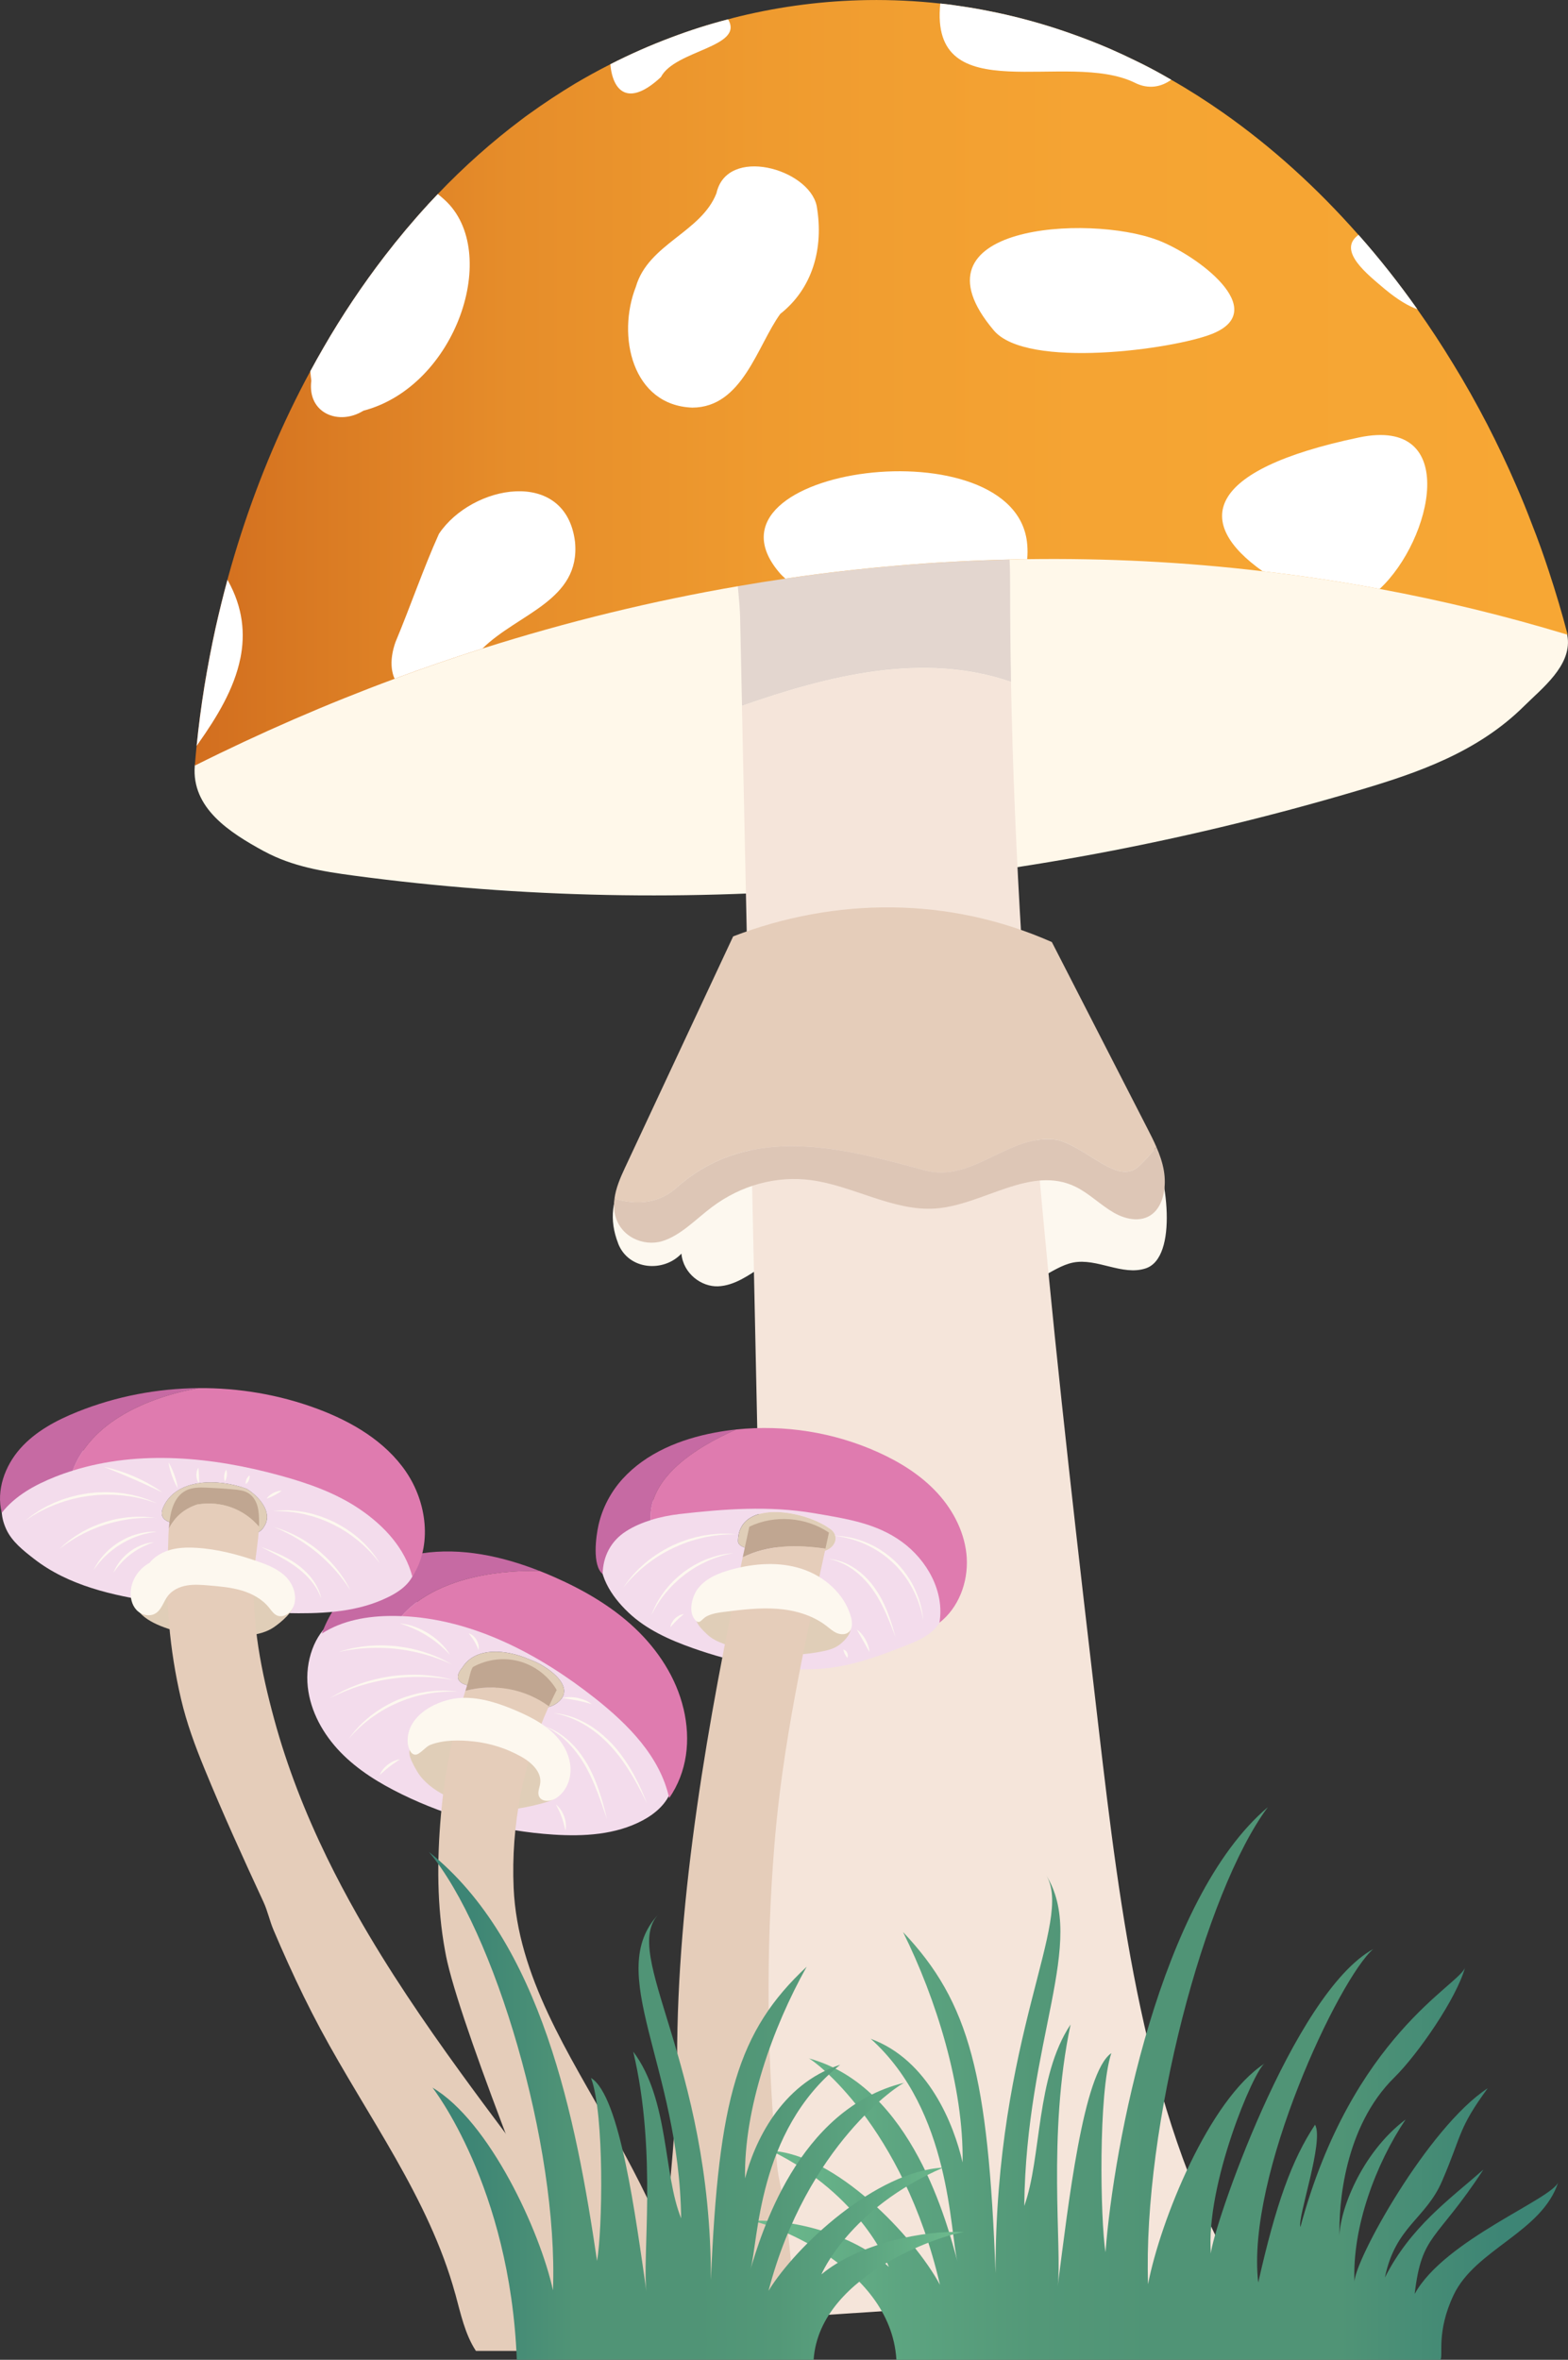 <?xml version="1.0" encoding="UTF-8"?><svg id="Calque_1" xmlns="http://www.w3.org/2000/svg" xmlns:xlink="http://www.w3.org/1999/xlink" viewBox="0 0 405.71 610.3"><rect x="0" y="0" width="405.71" height="610.3" fill="#333333" stroke="none"/><defs><style>.cls-1{fill:#f5e5da;}.cls-1,.cls-2,.cls-3,.cls-4,.cls-5,.cls-6,.cls-7,.cls-8,.cls-9,.cls-10,.cls-11,.cls-12,.cls-13,.cls-14,.cls-15,.cls-16,.cls-17,.cls-18,.cls-19{stroke-width:0px;}.cls-2{fill:#f3dcec;}.cls-3{fill:#e3d6cf;}.cls-4{fill:#ddc6b6;}.cls-5{fill:url(#Dégradé_sans_nom_36);}.cls-6{fill:url(#Dégradé_sans_nom_50);}.cls-7{fill:url(#Dégradé_sans_nom_27-2);}.cls-8{fill:#c0a691;}.cls-9{fill:#fff;}.cls-10{fill:#e0ceb8;}.cls-11{fill:#fff8ea;}.cls-12{fill:url(#Dégradé_sans_nom_27);}.cls-13{fill:#df7baf;}.cls-14{fill:url(#Dégradé_sans_nom_32-2);}.cls-15{fill:#fdf8ef;}.cls-16{fill:url(#Dégradé_sans_nom_32);}.cls-17{fill:#c66aa3;}.cls-18{fill:#e5cdba;}.cls-19{fill:url(#Dégradé_sans_nom_50-2);}</style><linearGradient id="Dégradé_sans_nom_32" x1="82.76" y1="266.6" x2="84.4" y2="266.6" gradientTransform="translate(-36.63 -89.02) rotate(-1.44)" gradientUnits="userSpaceOnUse"><stop offset="0" stop-color="#f7a734"/><stop offset="1" stop-color="#cf7d2b"/></linearGradient><linearGradient id="Dégradé_sans_nom_27" x1="82.76" y1="266.6" x2="84.4" y2="266.6" gradientTransform="translate(-36.63 -89.02) rotate(-1.44)" gradientUnits="userSpaceOnUse"><stop offset=".52" stop-color="#cf7d2b"/><stop offset=".71" stop-color="#d17f2b"/><stop offset=".84" stop-color="#da882d"/><stop offset=".95" stop-color="#e89831"/><stop offset="1" stop-color="#f1a133"/></linearGradient><linearGradient id="Dégradé_sans_nom_36" x1="50.4" y1="99" x2="405.64" y2="99" gradientUnits="userSpaceOnUse"><stop offset="0" stop-color="#d26e1f"/><stop offset=".07" stop-color="#d87822"/><stop offset=".23" stop-color="#e68d2a"/><stop offset=".42" stop-color="#ef9b2f"/><stop offset=".65" stop-color="#f5a433"/><stop offset="1" stop-color="#f7a734"/></linearGradient><linearGradient id="Dégradé_sans_nom_32-2" x1="52.85" y1="177.42" x2="54.49" y2="177.42" gradientTransform="matrix(1,0,0,1,0,0)" xlink:href="#Dégradé_sans_nom_32"/><linearGradient id="Dégradé_sans_nom_27-2" x1="52.85" y1="177.42" x2="54.49" y2="177.42" gradientTransform="matrix(1,0,0,1,0,0)" xlink:href="#Dégradé_sans_nom_27"/><linearGradient id="Dégradé_sans_nom_50" x1="-6651.12" y1="538.84" x2="-6442.27" y2="538.84" gradientTransform="translate(-6247.93) rotate(-180) scale(1 -1)" gradientUnits="userSpaceOnUse"><stop offset=".07" stop-color="#3d8575"/><stop offset=".27" stop-color="#509476"/><stop offset=".5" stop-color="#509476"/><stop offset=".65" stop-color="#539878"/><stop offset=".81" stop-color="#5ca480"/><stop offset=".97" stop-color="#6bb88c"/><stop offset="1" stop-color="#70be90"/></linearGradient><linearGradient id="Dégradé_sans_nom_50-2" x1="110.99" y1="544.63" x2="249.44" y2="544.63" gradientTransform="matrix(1,0,0,1,0,0)" xlink:href="#Dégradé_sans_nom_50"/></defs><path class="cls-15" d="m159.93,321.58c2.72,6.95,11.78,7.54,16.38,2.64.49,5.22,5.25,8.62,9.48,8.45,4.23-.17,8.01-2.87,11.68-5.34,3.67-2.47,7.69-4.84,11.91-4.25,7.46,1.04,13.33,10.95,20.77,10.22,7.23-.71,12.53-11.47,19.68-9.45,4.25,1.2,7.12,6.67,11.34,8.06,5.67,1.86,10.76-4.24,16.48-5.38,6.2-1.23,12.74,3.5,18.79,1.5,8.4-2.77,5.76-24.27,1.02-33.58-4.74-9.31-8.87-7.31-17.35-10.41-24.48-8.95-50.46-9.38-74.98-3.02-10.4,2.7-54.95,15.6-45.19,40.54Z"/><path class="cls-11" d="m68.32,220.15c7.29,3.97,15.28,5.24,23.13,6.29,87.28,11.71,175.54,3,260.02-22.02,15.23-4.51,30.82-9.83,42.93-21.86,4.57-4.53,12.11-10.31,11.23-17.62-.78-6.5-8.61-12.03-13.04-15.77-19.85-16.73-43.48-25.19-67.05-28.86-23.57-3.67-47.3-2.8-70.95-2.42-35.61.59-71.46.1-106.42,7.32-22.5,4.65-44.67,12.64-64.8,25.62-12.01,7.75-26.36,21.8-28.88,40.92-.27,2.03-3.94,4.4-4.09,6.26-.89,10.98,9,17.29,17.91,22.15Z"/><path class="cls-3" d="m261.6,176.36c-.15-8.03-.24-16.05-.24-24.08,0-8.95-.18-18.82-5-25.69-5.05-7.2-13.53-8.63-21.11-8.51-10.42.17-39.21,1.9-43.96,15.77-2.25,6.57.06,18.82.21,25.77.16,7.64.32,15.28.49,22.92,22.46-7.87,46.93-14.01,69.62-6.19Z"/><path class="cls-1" d="m318.63,586.09c-22.5-40.6-28.73-90.8-34.35-139.01-10.49-89.96-20.99-180.26-22.69-270.72-22.69-7.82-47.16-1.69-69.62,6.19.1,4.51.19,9.01.29,13.52,1.03,48.58,2.06,97.17,3.09,145.75.58,27.18,1.15,54.37,1.73,81.55,1.17,54.96,2.14,111.44-13.06,162.45-1.44,4.82-2.99,9.94-4.14,15.11l141.79-9.37c-1.02-1.86-2.05-3.68-3.04-5.47Z"/><path class="cls-16" d="m54.43,175.11c-.55.19-1.08.39-1.63.58v-.02c.55-.19,1.08-.39,1.63-.57Z"/><path class="cls-12" d="m54.43,175.11c-.55.19-1.08.39-1.63.58v-.02c.55-.19,1.08-.39,1.63-.57Z"/><path class="cls-18" d="m175.35,306.9c19.14-16.64,43.26-9.85,63.93-4.22,12.62,3.36,21.86-9.83,34.39-7.86,8.04,2.26,15.44,11.56,20.76,7.01,1.73-1.54,3.3-3.31,4.77-5.22-.68-1.56-1.45-3.09-2.22-4.58-8.27-16.13-16.54-32.26-24.82-48.39-26.65-11.79-55.94-11.64-82.46-1.47-9.35,19.98-18.7,39.96-28.04,59.94-1.15,2.46-2.31,5.14-2.67,7.91,5.94,1.76,11.8,1.21,16.36-3.11Z"/><path class="cls-4" d="m299.2,296.61c-1.47,1.91-3.04,3.68-4.77,5.22-5.32,4.54-12.72-4.75-20.76-7.01-12.53-1.97-21.76,11.22-34.39,7.86-20.67-5.62-44.79-12.42-63.93,4.22-4.56,4.32-10.43,4.87-16.36,3.11-.17,1.28-.18,2.58.09,3.88,1.24,6.03,7.5,8.57,12.3,7.09,4.8-1.49,8.64-5.66,12.84-8.81,7.56-5.67,16.7-8.15,25.65-6.96,10.85,1.45,21.32,8.11,32.17,7.34,12.4-.88,24.62-11.35,36.31-5.6,3.47,1.71,6.46,4.73,9.85,6.68,3.39,1.95,7.68,2.66,10.52-.16,2.44-2.43,3.09-6.86,2.42-10.73-.37-2.15-1.09-4.18-1.94-6.13Z"/><path class="cls-5" d="m405.64,164.17s-.08-.02-.13-.04c-16.03-4.86-32.23-8.8-48.54-11.82-10.05-1.88-20.12-3.41-30.25-4.57h-.02c-20.25-2.41-40.58-3.41-60.91-3.13-1.26.02-2.49.04-3.75.09-19.67.42-39.32,2.08-58.83,4.95-3.96.57-7.9,1.2-11.82,1.88-22.44,3.83-44.69,9.26-66.53,16.19-7.64,2.43-15.22,5.03-22.76,7.83-17.56,6.5-34.83,14.01-51.69,22.45.02-.22.04-.46.06-.68.11-1.47.26-2.93.4-4.4v-.02c.51-5.1,1.17-10.15,1.98-15.19.55-.2,1.09-.39,1.64-.59-.55.18-1.09.37-1.64.57.85-5.16,1.81-10.24,2.92-15.3.94-4.18,1.96-8.34,3.07-12.43.06-.24.13-.46.19-.7,4.15-15.1,9.58-29.59,16.12-43.2,1.64-3.41,3.36-6.78,5.15-10.07,1.11-2.06,2.24-4.07,3.39-6.06,4.83-8.38,10.16-16.3,15.86-23.72,3.56-4.62,7.28-9.06,11.14-13.26v-.02c.85-.92,1.72-1.84,2.6-2.76,6.77-7.09,13.99-13.5,21.59-19.21.62-.48,1.24-.94,1.87-1.38,3.94-2.85,7.96-5.49,12.07-7.97,3-1.77,6.03-3.44,9.11-4.99,5.15-2.63,10.43-4.95,15.8-6.96,4.81-1.82,9.73-3.39,14.67-4.66,1-.28,2-.55,3-.79h.02C202.27,1.59,213.32.19,224.45.02c6.28-.09,12.56.2,18.84.9h.02c1.17.11,2.3.26,3.45.42,10.13,1.38,20.25,3.79,30.11,7.27,3.49,1.23,6.96,2.56,10.39,4.05,2.3,1.01,4.56,2.06,6.81,3.17,2.21,1.07,4.41,2.21,6.6,3.44.79.44,1.6.9,2.38,1.36,4.58,2.6,9.07,5.47,13.48,8.56,12.54,8.8,24.31,19.46,34.98,31.58,5.37,6.06,10.43,12.47,15.22,19.24,3.24,4.55,6.32,9.26,9.26,14.09,3.13,5.08,6.07,10.33,8.86,15.71,2.64,5.14,5.13,10.37,7.47,15.78,1.43,3.28,2.79,6.61,4.07,10,1.58,3.98,3.02,8.03,4.36,12.12,1.79,5.43,3.43,10.92,4.88,16.48Z"/><path class="cls-14" d="m54.49,177.12c-.55.2-1.09.39-1.64.59v-.02c.55-.2,1.09-.39,1.64-.57Z"/><path class="cls-7" d="m54.49,177.12c-.55.2-1.09.39-1.64.59v-.02c.55-.2,1.09-.39,1.64-.57Z"/><path class="cls-9" d="m185.38,49.97c-3.95,10.15-17.64,13.09-20.85,24.18-4.99,12.68-.96,30.72,14.62,31.27,12.96-.05,16.79-16.03,22.74-24.24,8.2-6.46,11.37-16.76,9.41-27.99-2.13-9.61-23.18-15.49-25.92-3.23Z"/><path class="cls-9" d="m299.47,62.08c-17.79-6.75-65.42-3.93-42.32,23.38,8.54,10.1,46.48,4.88,56.47.89,15.38-6.13-3.89-20.39-14.14-24.28Z"/><path class="cls-9" d="m265.78,144.6c-1.26.02-2.49.04-3.75.09-19.67.42-39.32,2.08-58.83,4.95-.62-.55-1.17-1.09-1.64-1.66-22.97-27.29,61.66-38.52,64.23-7.16.11,1.34.11,2.6-.02,3.79Z"/><path class="cls-9" d="m356.97,152.31c-10.05-1.88-20.12-3.41-30.25-4.57-.02.02-.02,0-.02,0-17.63-12.45-15.39-26.15,24.91-34.6,26.4-5.54,18.93,26.57,5.37,39.17Z"/><path class="cls-9" d="m303.06,20.61c-2.58,1.9-5.9,2.54-9.35.83-17.52-8.69-53.27,7.59-50.42-20.53h.02c1.17.11,2.3.26,3.45.42,10.13,1.38,20.25,3.79,30.11,7.27,3.49,1.23,6.96,2.56,10.39,4.05,2.3,1.01,4.56,2.06,6.81,3.17,2.21,1.07,4.41,2.21,6.6,3.44.79.44,1.6.9,2.38,1.36Z"/><path class="cls-9" d="m94.03,106.22c-6.32,3.94-14.56.7-13.48-7.75-.11-.83-.19-1.64-.26-2.47,1.11-2.06,2.24-4.07,3.39-6.06,4.83-8.38,10.16-16.3,15.86-23.72,3.56-4.62,7.28-9.06,11.14-13.26v-.02c.85-.92,1.72-1.84,2.6-2.76.55.44,1.15.94,1.79,1.53,14.63,13.35,3.07,48.17-21.04,54.51Z"/><path class="cls-9" d="m124.86,167.71c-7.64,2.43-15.22,5.03-22.76,7.83-1.04-2.34-1.15-5.54.23-9.48,3.92-9.37,7.17-18.95,11.24-27.99,8.47-12.71,32.81-17.31,35.21,2.04,1.49,15.19-14.75,18.54-23.93,27.6Z"/><path class="cls-9" d="m62.18,170.3c-1.6,7.9-6.11,15.23-10.77,21.84-.17.26-.34.5-.53.77.51-5.1,1.17-10.15,1.98-15.19v-.02c.85-5.16,1.81-10.24,2.92-15.3.94-4.18,1.96-8.34,3.07-12.43.06.07.11.15.15.24,3.9,7,4.47,13.74,3.19,20.09Z"/><path class="cls-9" d="m170.99,19.95c-8.35,7.75-12.43,3.76-13.07-3.33,5.15-2.63,10.43-4.95,15.8-6.96,4.81-1.82,9.73-3.39,14.67-4.66,4.28,7.24-13.8,7.94-17.39,14.95Z"/><path class="cls-9" d="m366.74,79.98c-2.28-.79-5.07-2.43-8.45-5.23-4.24-3.63-12.5-9.91-6.77-14.01,5.37,6.06,10.43,12.47,15.22,19.24Z"/><path class="cls-10" d="m137.13,429.23c-6.06-2.72-14.13-3.4-17.5,2.04-4.04,4.76,3.36,5.44,8.08,4.76,5.38,3.4,12.11,8.16,16.82,4.08,4.71-4.08-3.36-9.52-7.4-10.88Z"/><path class="cls-2" d="m172.26,451.61c-5.05-11.85-14.79-21.3-26.07-27.35-11.28-6.05-24.03-8.88-36.76-9.83-10.83-.81-24.23.22-28.61,12.08-1.14,3.09-1.54,6.45-1.19,9.73.69,6.42,4.03,12.35,8.51,16.96,4.48,4.61,10.04,8,15.79,10.82,12.25,6,25.66,9.57,39.25,10.45,7.88.51,16.12.05,23.1-3.67,3.26-1.74,6.3-4.36,7.43-7.91,1.17-3.69.08-7.72-1.44-11.28Zm-27.73-11.5c-4.71,4.08-11.44-.68-16.82-4.08-4.71.68-12.11,0-8.08-4.76,3.36-5.44,11.44-4.76,17.5-2.04,4.04,1.36,12.11,6.8,7.4,10.88Z"/><path class="cls-17" d="m139.63,406.29c-9.76-3.84-20.27-6.11-30.58-4.55-11.65,1.75-21.72,9.56-25.78,20.74,5.35-3.45,11.88-4.56,18.23-4.56.8,0,1.6.02,2.4.05,8.1-9.18,23.13-11.98,35.73-11.67Z"/><path class="cls-13" d="m176.86,441.94c-1.9-8.08-6.65-15.29-12.66-20.94-6.02-5.65-13.26-9.82-20.79-13.14-1.24-.55-2.5-1.07-3.77-1.57-12.6-.31-27.63,2.49-35.73,11.67,18.34.73,35.61,9.83,50.12,21.3,8.54,6.76,16.78,15.07,19.12,25.77,4.69-6.81,5.61-15.02,3.72-23.09Z"/><path class="cls-10" d="m214.52,395.22c-6.73-4.76-23.55-7.48-23.55,3.4,0,2.04,5.38,2.72,8.75,1.36,4.04.68,8.07.68,12.11,1.36,4.04,0,6.06-4.08,2.69-6.12Z"/><path class="cls-2" d="m242.66,402.51c-3.67-6.83-10.25-11.73-17.41-14.55-7.16-2.83-14.92-3.76-22.6-4.17-14.86-.79-30.65.59-42.85,9.19-2.27,1.6-4.59,3.9-4.37,6.69.31-.27.62-.54.93-.82l-.95,1.86c-.88,6.39,2.54,11.91,7.2,16.33,4.66,4.42,10.66,7.09,16.69,9.22,10.39,3.67,21.38,6,32.37,5.38,7.05-.4,13.84-2.61,20.44-5.19,5.45-2.13,10.9-3.73,12.55-10.45,1.07-4.38.13-9.53-2-13.5Zm-30.84-1.18c-4.04-.68-8.08-.68-12.11-1.36-3.36,1.36-8.75.68-8.75-1.36,0-10.88,16.82-8.16,23.55-3.4,3.36,2.04,1.35,6.12-2.69,6.12Z"/><path class="cls-10" d="m183.1,422.81c1.5,1.4,3.49,2.11,5.43,2.76,7.69,2.55,16.02,3.1,23.97,1.57,1.53-.3,3.09-.68,4.39-1.55,1.3-.87,3.22-2.81,3.21-4.38-.01-1.43-1.76-2.27-2.88-3.16-1.11-.89-2.46-1.41-3.81-1.88-5.38-1.87-10.97-3.12-16.62-3.69-2.96-.3-5.98-.42-8.89.21-2.24.48-5.73,1.68-7.03,3.79-1.3,2.12-1.12,3.21,2.23,6.34Z"/><path class="cls-10" d="m108.03,458.28c1.45,2.46,4.38,4.71,7.13,6.06,5.05,2.48,10.67,3.75,16.28,3.68,2.4-.03,9.28-1.51,11.47-2.51,2.19-1-.31-1.6.43-3.91,1.09-3.39-.61-7.21-3.31-9.52-2.69-2.3-6.2-3.38-9.64-4.18-3.98-.92-8.06-1.56-12.13-1.25-3.41.26-7.85,1.19-10.47,3.59-2.3,2.1-2.78,2.92.23,8.04Z"/><path class="cls-17" d="m190.48,369.7c-1.84.19-3.67.46-5.49.8-8.9,1.66-17.79,5.25-23.91,11.99-3,3.31-5.18,7.42-6.19,11.79-.7,3.02-1.71,10.52,1.04,12.81.08-4.6,2.14-8.57,6.07-11.08,1.93-1.24,4.11-2.17,6.37-2.88-.66-10.74,11.2-18.62,22.12-23.42Z"/><path class="cls-13" d="m250.15,403c-.36-6.29-3.35-12.24-7.59-16.85-4.23-4.62-9.65-7.99-15.34-10.56-11.45-5.17-24.27-7.2-36.74-5.89-10.92,4.8-22.77,12.68-22.12,23.42,2.47-.77,5.04-1.27,7.53-1.56,11.58-1.33,23.21-2.17,34.69-.22,8.89,1.51,16.19,2.65,22.74,7.38,6.55,4.74,11.14,12.93,9.75,20.95,4.94-3.84,7.43-10.4,7.07-16.69Z"/><path class="cls-8" d="m213.58,400.52c.3-1.38.6-2.77.9-4.15-5.98-4.06-14.09-4.66-20.6-1.53-.57,2.63-1.15,5.27-1.71,7.93,6.52-3.29,14.16-3.29,21.41-2.25Z"/><path class="cls-18" d="m205.49,608c.09-7.96-.21-15.93-.91-23.86-.38-4.27-.87-8.54-1.48-12.79-.54-3.77-1.66-7.58-2.03-11.31-2.69-27.53-2.93-55.31-.7-82.89,2.08-25.83,7.69-51.3,13.21-76.63-7.25-1.04-14.88-1.05-21.41,2.25-8.92,41.73-16.97,87.42-16.97,129.61,0,34.24-8.02,59.77,1.03,75.62h29.26Z"/><path class="cls-18" d="m115.73,507.36c4.8,20.6,27.94,76.87,36.86,100.49.02.05.04.1.06.15h26.73c-1.5-20.12-11.15-39.12-21.06-56.9-11.12-19.96-24.41-39.96-25.42-62.85-.71-16.09,2.46-32.32,9.11-46.96-6.16-4.51-14.02-5.99-21.61-4-.29.95-.58,1.9-.85,2.86-.91,3.18-1.73,6.39-2.44,9.63-1.42,6.46-2.44,13.02-3.02,19.61-1.04,11.71-1.06,23.68,1.08,35.21.17.92.34,1.84.56,2.76Z"/><path class="cls-8" d="m142.02,441.3c.65-1.42,1.31-2.84,2.02-4.23-2.11-3.58-5.62-6.28-9.59-7.39-3.97-1.1-8.36-.59-11.98,1.39-.61.33-1.17,3.43-1.4,4.14-.22.69-.44,1.39-.65,2.08,7.59-1.99,15.45-.51,21.61,4Z"/><path class="cls-15" d="m118.74,437.55s-.5-.01-1.39-.04c-.44-.03-.98-.02-1.59,0-.3,0-.63.02-.97.03-.34.03-.7.06-1.07.09-.37.04-.76.05-1.17.11-.4.06-.81.12-1.24.18-.43.05-.86.14-1.3.24-.44.1-.89.17-1.35.28-.9.24-1.85.46-2.77.79-.94.28-1.86.68-2.79,1.05-.91.42-1.83.8-2.69,1.28-.88.44-1.7.97-2.5,1.45-.39.25-.76.53-1.14.78-.38.25-.74.5-1.08.77-.34.26-.67.52-1,.77-.32.25-.6.52-.89.77-.28.25-.55.49-.81.72-.25.24-.48.47-.7.68-.45.42-.83.8-1.11,1.14-.6.65-.94,1.03-.94,1.03,0,0,.31-.4.84-1.11.26-.36.61-.77,1.03-1.23.21-.23.42-.48.66-.74.24-.25.51-.5.78-.77.28-.26.55-.55.87-.82.31-.27.64-.54.97-.82.66-.58,1.42-1.1,2.2-1.66.81-.51,1.63-1.06,2.52-1.52.87-.51,1.8-.91,2.72-1.35.95-.36,1.89-.75,2.86-1.02.95-.32,1.91-.53,2.84-.76.47-.1.93-.18,1.38-.25.45-.08.89-.15,1.33-.18.43-.04.86-.09,1.26-.13.41-.04.81-.03,1.18-.05.38,0,.74-.03,1.09-.03.35.02.68.03.98.05.62.02,1.15.05,1.59.12.88.11,1.38.17,1.38.17Z"/><path class="cls-15" d="m117.59,434.54s-.51-.08-1.41-.23c-.45-.09-1-.16-1.62-.23-.63-.08-1.33-.16-2.11-.22-.77-.08-1.61-.12-2.5-.15-.89-.05-1.83,0-2.79-.02-.97.04-1.97.05-2.98.15-1.01.06-2.04.22-3.06.34-1.02.17-2.04.3-3.03.53-1,.19-1.97.45-2.91.69-.92.29-1.84.51-2.68.81-.84.28-1.64.55-2.36.85-.73.28-1.39.55-1.96.81-.58.25-1.09.47-1.49.68-.82.39-1.29.62-1.29.62,0,0,.45-.27,1.23-.73.39-.24.88-.5,1.45-.79.28-.15.58-.3.9-.47.32-.16.67-.3,1.03-.46.71-.33,1.5-.64,2.34-.96.83-.34,1.74-.61,2.68-.91.95-.25,1.92-.54,2.93-.74,1-.24,2.04-.4,3.07-.58,1.04-.11,2.08-.26,3.11-.3,1.03-.09,2.04-.09,3.02-.11.98.02,1.93.03,2.82.12.9.07,1.74.15,2.52.27.39.05.76.1,1.11.16.35.07.68.13,1,.2.63.12,1.17.23,1.61.35.88.23,1.39.36,1.39.36Z"/><path class="cls-15" d="m116.99,430.48s-.43-.19-1.2-.52c-.38-.18-.84-.37-1.38-.57-.53-.22-1.14-.44-1.81-.67-.66-.25-1.39-.47-2.17-.7-.77-.24-1.61-.42-2.46-.65-.86-.18-1.75-.39-2.66-.54-.91-.18-1.84-.28-2.77-.4-.93-.08-1.87-.19-2.79-.21-.92-.06-1.83-.05-2.71-.06-.88.04-1.73.03-2.54.1-.81.05-1.57.11-2.27.21-.7.08-1.34.17-1.91.26-.57.08-1.07.16-1.47.26-.81.16-1.28.25-1.28.25,0,0,.45-.14,1.25-.38.4-.12.89-.25,1.45-.38.28-.07.58-.14.9-.21.32-.07.66-.12,1.01-.18.7-.13,1.47-.23,2.28-.33.81-.11,1.67-.15,2.56-.2.89-.01,1.82-.06,2.75,0,.94.02,1.89.12,2.84.19.94.14,1.89.24,2.81.43.93.15,1.82.4,2.69.6.86.25,1.69.48,2.46.76.77.27,1.5.53,2.16.82.33.14.65.26.94.4.29.14.57.28.83.41.52.25.97.47,1.33.68.72.41,1.14.64,1.14.64Z"/><path class="cls-15" d="m103.5,419.86s.24.02.67.08c.21.03.47.07.76.13.3.05.63.12.98.22.36.09.74.21,1.14.35.4.13.82.3,1.25.48.42.19.86.38,1.29.62.44.22.86.48,1.29.73.41.28.83.54,1.22.84.4.28.76.6,1.12.9.35.31.68.61.98.92.3.3.58.6.81.88.25.28.46.55.63.79.18.24.34.45.46.63.24.36.37.57.37.57,0,0-.18-.17-.47-.48-.29-.31-.73-.74-1.27-1.23-.26-.25-.56-.51-.88-.78-.31-.28-.66-.54-1.01-.83-.72-.55-1.5-1.11-2.32-1.62-.82-.51-1.66-.97-2.47-1.38-.41-.19-.8-.39-1.18-.55-.38-.16-.74-.32-1.08-.45-.68-.27-1.24-.47-1.66-.6-.41-.13-.64-.21-.64-.21Z"/><path class="cls-15" d="m121.3,422.44s.33.07.75.35c.22.13.44.32.66.55.22.23.42.5.6.79.16.3.31.6.4.91.09.3.15.6.16.85.04.51-.05.84-.05.84,0,0-.14-.31-.32-.75-.19-.43-.45-.98-.76-1.5-.31-.52-.66-1.02-.95-1.39-.15-.19-.27-.35-.36-.46-.09-.11-.14-.18-.14-.18Z"/><path class="cls-15" d="m145.43,439.16s.48-.15,1.24-.21c.38-.04.82-.04,1.29-.02.47.02.97.09,1.47.18.49.11.98.24,1.42.4.44.16.85.34,1.18.52.67.35,1.06.68,1.06.68,0,0-.49-.12-1.2-.32-.71-.19-1.65-.43-2.6-.62-.95-.19-1.9-.34-2.63-.44-.73-.1-1.23-.18-1.23-.18Z"/><path class="cls-15" d="m143.27,443.05s.14.01.39.04c.25.03.63.05,1.1.14.48.07,1.05.2,1.7.35.32.09.67.19,1.03.29.36.11.73.25,1.12.39,1.54.6,3.29,1.45,5,2.64,1.71,1.18,3.39,2.64,4.92,4.27.73.81,1.45,1.68,2.1,2.55.65.88,1.27,1.76,1.83,2.63,1.12,1.75,2.01,3.48,2.75,4.96.73,1.49,1.25,2.77,1.62,3.66.37.89.56,1.41.56,1.41,0,0-.25-.49-.68-1.36-.42-.87-1.06-2.09-1.84-3.54-.78-1.45-1.77-3.1-2.9-4.81-.57-.85-1.18-1.72-1.84-2.57-.67-.85-1.36-1.67-2.11-2.48-1.46-1.6-3.09-3.06-4.75-4.24-.84-.58-1.65-1.13-2.47-1.58-.81-.47-1.6-.85-2.35-1.18-.75-.31-1.45-.58-2.08-.79-.63-.2-1.19-.36-1.65-.46-.46-.12-.83-.18-1.08-.24-.25-.05-.39-.08-.39-.08Z"/><path class="cls-15" d="m140.78,446.41s.11.04.32.11c.21.08.52.16.89.33.38.15.84.37,1.35.63.25.14.52.29.8.45.28.17.56.36.86.55,1.17.81,2.46,1.88,3.66,3.21,1.21,1.32,2.32,2.88,3.29,4.53.46.82.9,1.68,1.3,2.52.4.85.75,1.7,1.07,2.53.65,1.66,1.13,3.25,1.54,4.61.41,1.36.68,2.52.89,3.32.19.81.3,1.27.3,1.27,0,0-.62-1.79-1.55-4.46-.46-1.34-1.05-2.88-1.72-4.51-.69-1.63-1.47-3.31-2.42-4.95-.92-1.61-2.01-3.15-3.14-4.47-.58-.65-1.14-1.28-1.73-1.83-.57-.56-1.16-1.04-1.71-1.47-.56-.42-1.09-.78-1.56-1.09-.49-.3-.91-.55-1.28-.73-.36-.2-.66-.33-.85-.42-.2-.09-.31-.14-.31-.14Z"/><path class="cls-15" d="m143.83,466.68s.38.27.84.81c.23.26.47.6.7.98.23.38.42.81.59,1.25.15.45.28.9.36,1.34.07.44.11.85.11,1.2,0,.71-.11,1.17-.11,1.17,0,0-.11-.45-.27-1.12-.16-.66-.4-1.52-.71-2.35-.3-.84-.67-1.65-.98-2.25-.31-.62-.52-1.03-.52-1.03Z"/><path class="cls-15" d="m103.46,455.01s-.36.25-.88.59c-.52.34-1.19.81-1.83,1.31-.64.5-1.26,1.03-1.72,1.45-.46.42-.79.7-.79.7,0,0,.14-.41.5-.96.17-.28.4-.57.68-.87.27-.3.59-.59.93-.86.35-.26.71-.5,1.06-.69.36-.19.7-.34,1.01-.43.61-.21,1.04-.24,1.04-.24Z"/><path class="cls-15" d="m190.51,396.81s-.53,0-1.45.02c-.46-.01-1.02.02-1.65.07-.32.02-.65.05-1.01.07-.35.04-.73.09-1.12.13-.39.05-.79.08-1.21.16-.41.08-.84.16-1.28.24-.44.07-.89.18-1.34.3-.45.12-.93.22-1.4.35-.93.29-1.91.55-2.86.94-.97.33-1.91.79-2.87,1.2-.93.47-1.88.91-2.75,1.44-.9.49-1.73,1.07-2.55,1.61-.4.28-.78.59-1.16.86-.38.27-.75.55-1.09.85-.35.29-.68.57-1.01.84-.32.27-.61.57-.9.83-.29.27-.56.53-.82.78-.25.26-.48.51-.71.74-.45.46-.83.87-1.12,1.23-.6.7-.94,1.11-.94,1.11,0,0,.31-.43.84-1.19.26-.38.62-.82,1.03-1.32.21-.25.43-.51.66-.79.24-.27.51-.54.79-.83.28-.28.56-.59.87-.88.32-.29.65-.59.98-.89.67-.63,1.44-1.2,2.23-1.81.83-.56,1.66-1.16,2.57-1.68.89-.56,1.84-1.02,2.79-1.51.98-.41,1.94-.86,2.94-1.18.98-.38,1.97-.63,2.93-.91.48-.12.96-.22,1.43-.32.47-.1.93-.19,1.38-.24.45-.06.89-.13,1.31-.19.42-.06.84-.07,1.23-.11.4-.03.77-.07,1.13-.08.36,0,.7,0,1.03,0,.64,0,1.2,0,1.66.05.92.07,1.44.11,1.44.11Z"/><path class="cls-15" d="m189.83,401.66s-.43.09-1.17.24c-.38.06-.82.18-1.33.32-.51.13-1.08.29-1.69.51-.62.18-1.27.44-1.96.73-.35.13-.69.29-1.04.47-.35.17-.71.33-1.07.51-.71.39-1.45.77-2.16,1.24-.73.43-1.42.95-2.12,1.45-.67.54-1.36,1.06-1.98,1.64-.64.56-1.22,1.16-1.79,1.74-.28.29-.53.61-.79.89-.26.29-.52.58-.74.87-.46.58-.9,1.14-1.25,1.69-.38.53-.69,1.04-.96,1.5-.28.45-.52.85-.68,1.2-.36.68-.57,1.06-.57,1.06,0,0,.16-.41.45-1.12.14-.36.34-.78.58-1.26.12-.24.25-.5.38-.77.14-.26.32-.53.49-.82.33-.58.74-1.17,1.18-1.78.43-.63.95-1.23,1.48-1.87.57-.6,1.13-1.25,1.79-1.82.62-.61,1.33-1.14,2.01-1.7.73-.5,1.43-1.03,2.19-1.46.73-.47,1.5-.83,2.24-1.22.75-.33,1.48-.67,2.2-.9.71-.25,1.39-.48,2.03-.63.32-.08.62-.17.91-.24.3-.05.58-.1.84-.15.52-.1.98-.18,1.36-.2.76-.07,1.19-.11,1.19-.11Z"/><path class="cls-15" d="m176.95,417.44s-.25.22-.6.51c-.36.29-.8.68-1.23,1.1-.43.41-.83.85-1.13,1.2-.3.35-.53.59-.53.59,0,0,.02-.33.2-.79.08-.23.22-.48.39-.74.17-.26.38-.51.61-.74.24-.22.49-.43.76-.59.26-.16.52-.28.75-.36.46-.17.79-.17.79-.17Z"/><path class="cls-15" d="m215.86,397.18s.13,0,.38.01c.25.02.62,0,1.09.06.47.04,1.03.11,1.68.21.32.06.67.12,1.03.19.36.08.73.18,1.13.27,1.56.43,3.35,1.06,5.14,2.03.89.48,1.78,1.04,2.66,1.66.87.63,1.7,1.31,2.52,2.06.76.74,1.51,1.57,2.18,2.4.66.84,1.27,1.71,1.81,2.58,1.07,1.74,1.8,3.52,2.33,5.06.12.39.24.76.34,1.12.09.36.17.7.25,1.02.14.65.25,1.21.31,1.68.08.47.1.84.13,1.09.03.25.04.39.04.39,0,0-.03-.13-.07-.38-.05-.25-.11-.61-.22-1.07-.1-.46-.25-1.01-.42-1.64-.19-.63-.43-1.33-.7-2.08-.3-.75-.63-1.55-1.05-2.37-.4-.83-.9-1.66-1.42-2.51-.53-.84-1.14-1.68-1.8-2.49-.67-.81-1.38-1.57-2.17-2.31-.76-.72-1.58-1.41-2.41-2.03-.85-.61-1.71-1.17-2.57-1.66-.87-.47-1.72-.92-2.57-1.27-.83-.37-1.65-.65-2.41-.9-.76-.23-1.47-.43-2.1-.58-.63-.14-1.19-.25-1.65-.32-.46-.08-.83-.12-1.07-.16-.25-.03-.38-.05-.38-.05Z"/><path class="cls-15" d="m214.5,403.19s.11.01.31.03c.2.03.5.04.88.12.38.06.83.17,1.35.31.25.08.53.17.81.26.28.1.57.23.88.35,1.2.54,2.56,1.32,3.84,2.37,1.29,1.05,2.51,2.35,3.57,3.79.5.71,1,1.47,1.44,2.21.44.75.83,1.52,1.18,2.27.71,1.5,1.23,2.95,1.67,4.2.43,1.25.72,2.31.93,3.05.21.74.31,1.17.31,1.17,0,0-.16-.41-.43-1.13-.26-.72-.67-1.74-1.16-2.96-.49-1.22-1.11-2.61-1.85-4.07-.37-.73-.78-1.46-1.21-2.19-.44-.73-.91-1.44-1.43-2.15-1.01-1.39-2.18-2.66-3.4-3.72-.62-.52-1.22-1.01-1.84-1.42-.61-.42-1.22-.76-1.79-1.07-.58-.28-1.12-.53-1.61-.72-.49-.18-.93-.33-1.3-.42-.36-.11-.66-.17-.86-.21-.2-.05-.3-.07-.3-.07Z"/><path class="cls-15" d="m221.74,421.47s.36.23.8.68c.45.44.97,1.11,1.39,1.85.41.74.72,1.54.86,2.15.16.62.17,1.05.17,1.05,0,0-.23-.36-.53-.9-.3-.54-.69-1.26-1.09-1.96-.4-.71-.8-1.41-1.11-1.95-.31-.53-.5-.92-.5-.92Z"/><path class="cls-15" d="m218.21,426.62s.18.02.4.16c.22.13.45.38.59.68.14.3.19.64.16.89-.03.25-.12.42-.12.42,0,0-.13-.14-.25-.33-.13-.19-.27-.44-.39-.68-.12-.25-.22-.51-.29-.73-.07-.21-.1-.41-.1-.41Z"/><path class="cls-15" d="m187.39,416.87c4.53-.56,9.09-1.13,13.64-.8,4.55.33,9.14,1.61,12.77,4.4.88.68,1.71,1.45,2.73,1.88,1.02.43,2.3.45,3.12-.29,1.02-.93.9-2.59.52-3.93-1.69-5.96-6.88-10.49-12.72-12.39-5.84-1.9-12.22-1.44-18.14.16-3.25.88-6.58,2.21-8.67,4.87-1.5,1.91-2.65,5.91-.88,8.06,1.3,1.57,1.64-.08,3.16-.85,1.36-.69,2.95-.92,4.45-1.11Z"/><path class="cls-15" d="m134.95,454.36c2.58,1.47,5.25,3.92,4.82,6.89-.16,1.1-.73,2.22-.33,3.25.62,1.57,2.93,1.49,4.36.6,2.34-1.45,3.71-4.22,3.82-6.99.11-2.77-.94-5.51-2.58-7.73-2.76-3.75-7.03-6.04-11.28-7.88-4.51-1.95-9.31-3.55-14.21-3.4-5.95.19-14.55,4.37-14.06,11.62.07,1.02.67,3.08,1.99,3.08,1.13,0,2.6-2.03,3.79-2.5,3.41-1.37,7.69-1.31,11.28-.92,4.34.47,8.59,1.82,12.39,3.98Z"/><path class="cls-10" d="m63.78,385.01c-7.4-2.72-18.17-2.72-21.53,4.76-2.69,6.12,9.42,4.08,14.13,4.76,3.36,2.04,10.09,4.08,12.11,0,2.02-3.4-1.35-7.48-4.71-9.52Z"/><path class="cls-2" d="m105.58,395.7c-3.21-5.78-8.32-10.28-13.86-13.84-12.09-7.77-26.54-11.43-40.87-11.43-14.33,0-28.53,3.56-41.66,9.35-6.66,2.94-10.97,8.4-7.55,15.77,1.47,3.16,4.38,5.44,7.12,7.57,8.91,6.96,20.38,9.52,31.51,11.19,11.18,1.67,22.46,2.63,33.76,2.88,8.45.18,17.15-.08,24.91-3.45,3.79-1.64,7.48-3.9,8.51-7.94.82-3.25-.24-7.16-1.87-10.09Zm-37.09-1.16c-2.02,4.08-8.75,2.04-12.11,0-4.71-.68-16.82,1.36-14.13-4.76,3.36-7.48,14.13-7.48,21.53-4.76,3.36,2.04,6.73,6.12,4.71,9.52Z"/><path class="cls-10" d="m49.72,422.87c4.85,1.07,9.9.92,14.8.12,2.2-.36,4.44-.86,6.29-2.12,1.85-1.25,5.42-4.17,5.22-6.41-.29-3.3-5.82-4.59-8.91-5.7-4.48-1.62-9.23-2.45-13.99-2.44-3.49,0-7.05.48-10.17,2.06-2.55,1.29-9.4,5.76-6.77,8.72,2.91,3.28,9.36,4.85,13.52,5.77Z"/><path class="cls-17" d="m51.39,359c-10.69.09-21.37,2.12-31.31,6.11-5.51,2.21-10.92,5.08-14.87,9.55-3.95,4.47-6.24,10.78-4.75,16.58,3.47-4.42,8.61-7.24,13.81-9.3,1.5-.6,3.02-1.13,4.55-1.6,4.66-12.41,18.89-18.85,32.57-21.33Z"/><path class="cls-13" d="m105.06,380.63c-5.4-7.91-14.06-12.97-22.98-16.29-9.8-3.65-20.25-5.42-30.69-5.34-13.68,2.48-27.92,8.92-32.57,21.33,17.24-5.39,36.23-3.53,53.75,1.3,7.24,1.99,14.44,4.52,20.65,8.77,6.21,4.25,11.57,10.01,13.47,17.35,5.21-8.04,3.77-19.21-1.63-27.11Z"/><path class="cls-8" d="m51,389.1c6.27-1.06,12.13,1.18,16.02,5.74.05-1.44.02-2.87-.18-4.27-.25-1.74-1.08-3.48-2.57-4.4-1.12-.69-2.47-.85-3.77-.97-2.36-.22-4.73-.37-7.1-.46-1.77-.07-3.63-.08-5.22.71-3.39,1.69-4.23,5.93-4.5,9.98,1.49-3.07,3.92-5.19,7.32-6.33Z"/><path class="cls-18" d="m117.79,593.2c1.39,5.08,2.51,10.49,5.35,14.8h34.18c-5.76-12.88-11.51-25.76-17.27-38.63-1.44-3.22-2.89-6.44-4.32-9.66-1.28-2.9-2.77-5.1-4.69-7.66-3.99-5.33-7.97-10.67-11.88-16.06-9.53-13.14-18.69-26.58-26.72-40.72-2.77-4.89-5.41-9.86-7.87-14.91-5.58-11.47-10.28-23.41-13.63-35.74-3.34-12.29-5.87-24.93-5.18-37.71.21-3.93,1.09-8.04,1.24-12.06-3.88-4.56-9.74-6.79-16.02-5.74-3.4,1.14-5.83,3.26-7.32,6.33-.13,2.06-.12,4.08-.21,5.69-.34,6.29-.24,12.61.3,18.89.56,6.51,1.59,12.98,3.08,19.34,1.48,6.32,3.61,12.07,6.08,18.08,4.77,11.64,9.98,23.05,15.26,34.45,1.09,2.35,1.59,4.87,2.62,7.29,1.21,2.85,2.45,5.69,3.73,8.51,2.61,5.76,5.38,11.45,8.37,17.03,12.15,22.64,28.07,43.68,34.89,68.49Z"/><path class="cls-15" d="m40.41,388.73s-.53-.17-1.46-.48c-.46-.17-1.03-.33-1.69-.49-.33-.08-.68-.18-1.04-.27-.37-.08-.76-.16-1.17-.24-.41-.08-.83-.18-1.28-.24-.44-.06-.9-.12-1.38-.18-.47-.07-.96-.11-1.46-.14-.5-.03-1.01-.09-1.53-.11-1.04-.01-2.11-.06-3.2.02-1.09.02-2.19.18-3.29.29-1.09.19-2.19.32-3.25.59-1.07.21-2.09.55-3.09.83-.49.16-.97.35-1.44.51-.47.16-.94.33-1.37.52-.44.19-.87.37-1.28.54-.41.18-.79.39-1.17.57-.37.19-.73.37-1.07.54-.33.19-.64.37-.94.54-.59.33-1.11.63-1.5.92-.82.54-1.29.85-1.29.85,0,0,.44-.35,1.21-.96.38-.31.87-.65,1.45-1.03.29-.19.59-.39.91-.61.33-.2.69-.39,1.05-.6.37-.2.75-.43,1.16-.63.41-.2.84-.4,1.27-.6.43-.22.89-.41,1.37-.59.47-.19.96-.38,1.46-.55,1.01-.31,2.05-.66,3.13-.89,1.07-.29,2.19-.45,3.3-.65,1.12-.1,2.24-.25,3.35-.25,1.11-.07,2.2,0,3.25.03.53.03,1.04.09,1.55.14.51.05,1,.11,1.47.2.48.08.94.17,1.39.24.45.08.87.21,1.28.3.41.1.8.19,1.17.3.37.12.71.24,1.04.35.65.21,1.21.4,1.66.6.9.38,1.42.6,1.42.6Z"/><path class="cls-15" d="m40.41,392.57s-.42,0-1.16-.02c-.37-.02-.82-.02-1.33,0-.51,0-1.08.02-1.71.07-.63.02-1.3.09-2.02.18-.71.07-1.46.22-2.23.33-.77.15-1.56.3-2.36.51-.8.18-1.6.44-2.4.67-.79.27-1.59.52-2.34.84-.77.29-1.5.63-2.22.95-.7.36-1.39.67-2.01,1.03-.63.35-1.23.68-1.75,1.03-.54.33-1.02.65-1.44.94-.43.28-.8.54-1.09.77-.59.44-.93.69-.93.69,0,0,.31-.29.85-.79.27-.26.62-.54,1.02-.87.2-.16.41-.34.64-.52.23-.18.48-.35.74-.53.51-.38,1.1-.75,1.72-1.14.61-.4,1.3-.76,2-1.13.72-.34,1.45-.72,2.24-1.02.77-.33,1.58-.6,2.38-.88.82-.23,1.63-.49,2.45-.66.81-.21,1.63-.32,2.41-.46.79-.1,1.55-.2,2.28-.23.73-.04,1.41-.08,2.05-.06.32,0,.62,0,.91,0,.29.02.56.04.82.06.52.03.96.07,1.33.12.73.1,1.15.16,1.15.16Z"/><path class="cls-15" d="m40.39,396.16s-.31.05-.84.13c-.27.03-.59.09-.95.17-.37.07-.77.17-1.22.28-.45.1-.92.25-1.42.42-.5.15-1.01.38-1.54.58-.52.23-1.06.46-1.59.74-.54.25-1.06.58-1.58.88-.51.33-1.03.65-1.5,1.01-.49.35-.94.72-1.39,1.08-.42.39-.85.74-1.22,1.11-.37.37-.73.72-1.02,1.08-.31.34-.58.67-.81.96-.24.29-.44.55-.59.77-.32.44-.5.69-.5.69,0,0,.14-.28.39-.76.12-.25.3-.53.5-.85.2-.33.43-.69.72-1.06.27-.38.6-.77.96-1.18.35-.42.76-.81,1.18-1.22.45-.38.89-.81,1.39-1.16.48-.39,1.02-.72,1.54-1.07.55-.3,1.09-.63,1.65-.89.55-.29,1.12-.49,1.66-.71.56-.19,1.09-.37,1.62-.49.52-.13,1.01-.25,1.48-.32.46-.09.88-.14,1.26-.16.38-.04.71-.06.98-.06.54,0,.85,0,.85,0Z"/><path class="cls-15" d="m39.74,398.87s-.2.08-.55.2c-.35.11-.83.31-1.4.56-.29.12-.59.27-.91.42-.32.15-.64.35-.98.52-.67.39-1.36.84-2.01,1.33-.66.5-1.27,1.04-1.83,1.58-.26.28-.54.54-.77.81-.24.27-.47.52-.66.76-.4.48-.72.9-.93,1.2-.21.3-.34.47-.34.47,0,0,.08-.2.23-.54.07-.17.17-.37.3-.6.12-.23.25-.49.43-.76.16-.28.36-.56.59-.86.21-.3.47-.59.73-.9.28-.29.55-.6.88-.88.31-.29.65-.55.98-.83.35-.24.7-.5,1.06-.72.35-.23.73-.41,1.08-.6.36-.17.71-.34,1.06-.46.34-.13.67-.24.98-.33.3-.1.59-.16.85-.2.25-.05.47-.1.66-.12.37-.05.58-.07.58-.07Z"/><path class="cls-15" d="m67.45,400.03s.32.11.86.31c.54.21,1.33.48,2.25.87.92.39,2,.85,3.11,1.43,1.12.58,2.27,1.28,3.36,2.07,1.08.8,2.1,1.72,2.94,2.67.85.95,1.5,1.95,1.99,2.84.24.45.43.87.59,1.26.15.39.27.72.35,1.01.1.28.13.51.17.66.04.15.05.24.05.24,0,0-.12-.32-.35-.85-.11-.27-.27-.59-.45-.95-.19-.36-.42-.75-.68-1.17-.53-.84-1.25-1.74-2.1-2.63-.85-.89-1.83-1.75-2.9-2.53-1.05-.78-2.17-1.48-3.25-2.1-1.08-.61-2.09-1.17-2.98-1.61-.89-.46-1.63-.83-2.14-1.1-.52-.27-.81-.43-.81-.43Z"/><path class="cls-15" d="m70.83,394.92s.39.12,1.08.32c.34.1.75.25,1.22.42.47.17,1.01.37,1.57.63.57.24,1.17.53,1.81.85.64.31,1.29.69,1.96,1.08.65.42,1.34.83,2,1.31.67.46,1.31.99,1.97,1.49.62.55,1.26,1.08,1.84,1.65.6.55,1.14,1.15,1.67,1.71.51.59,1.01,1.15,1.44,1.72.44.56.84,1.1,1.19,1.62.37.5.66.99.92,1.42.26.43.49.81.65,1.13.34.64.53,1.01.53,1.01,0,0-.23-.34-.64-.94-.19-.3-.45-.66-.75-1.06-.29-.41-.63-.86-1.02-1.34-.37-.49-.8-1-1.26-1.53-.45-.54-.98-1.06-1.49-1.63-.54-.54-1.09-1.11-1.69-1.64-.57-.56-1.21-1.07-1.82-1.61-.64-.5-1.26-1.03-1.92-1.48-.64-.48-1.3-.91-1.93-1.34-.65-.39-1.26-.81-1.88-1.15-.61-.35-1.18-.67-1.73-.94-.54-.28-1.05-.53-1.5-.74-.45-.22-.84-.4-1.18-.53-.66-.28-1.04-.45-1.04-.45Z"/><path class="cls-15" d="m70.85,390.76s.5-.04,1.37-.11c.43-.04.97-.05,1.58-.05.31,0,.63,0,.98,0,.34.01.7.05,1.08.08.37.04.77.05,1.17.11.4.06.82.12,1.25.19.43.05.86.14,1.31.25.44.1.9.2,1.35.32.9.28,1.85.53,2.77.91.94.32,1.85.77,2.77,1.17.89.49,1.79.94,2.62,1.49.86.51,1.64,1.1,2.41,1.65.74.6,1.46,1.16,2.08,1.78.31.3.62.6.91.88.29.29.54.59.8.87.25.28.5.54.72.81.21.27.41.53.6.78.38.48.7.91.93,1.29.48.74.75,1.16.75,1.16,0,0-.31-.39-.86-1.08-.26-.35-.61-.75-1.02-1.2-.2-.23-.42-.47-.65-.72-.24-.24-.49-.5-.76-.76-.27-.26-.53-.55-.83-.82-.3-.27-.61-.54-.94-.82-.31-.29-.66-.56-1.02-.83-.36-.27-.71-.57-1.08-.84-.77-.53-1.54-1.1-2.39-1.59-.82-.53-1.71-.96-2.59-1.43-.9-.41-1.78-.86-2.7-1.19-.9-.38-1.82-.64-2.7-.93-.45-.13-.89-.22-1.32-.34-.43-.12-.85-.23-1.27-.3-.42-.08-.82-.16-1.22-.24-.39-.07-.78-.11-1.15-.16-.37-.05-.72-.09-1.06-.13-.34-.03-.66-.05-.96-.07-.6-.05-1.13-.09-1.57-.08-.87-.01-1.37-.02-1.37-.02Z"/><path class="cls-15" d="m69,387.57s.15-.26.46-.55c.3-.3.75-.65,1.25-.91.5-.26,1.03-.44,1.45-.51.42-.08.71-.06.71-.06,0,0-.22.2-.57.42-.35.23-.81.5-1.28.75-.48.25-.96.48-1.35.63-.38.16-.67.23-.67.23Z"/><path class="cls-15" d="m64.58,381.59s.04.19.02.43c-.02.24-.09.54-.21.82-.13.28-.3.53-.47.7-.17.17-.33.26-.33.26,0,0-.04-.19-.02-.43.02-.24.09-.54.21-.82.13-.28.3-.53.48-.7.17-.17.33-.26.33-.26Z"/><path class="cls-15" d="m58.53,380.08s.09.2.14.5c.05.3.06.69.02,1.07-.05.38-.15.76-.26,1.03-.11.28-.25.46-.25.46,0,0-.09-.2-.14-.5-.05-.3-.06-.69-.02-1.07.05-.38.15-.76.27-1.03.11-.28.25-.46.25-.46Z"/><path class="cls-15" d="m51.33,379.57s.04.28.07.66c.02.39.05.88.07,1.37.02.49.04.99.05,1.38,0,.39-.01.67-.01.67,0,0-.19-.21-.36-.58-.18-.37-.32-.9-.34-1.44-.02-.54.08-1.08.22-1.46.14-.39.31-.61.31-.61Z"/><path class="cls-15" d="m43.61,378.21s.25.37.55.97c.3.59.65,1.4.95,2.23.3.83.54,1.68.68,2.33.15.65.19,1.1.19,1.1,0,0-.26-.37-.55-.97-.3-.59-.65-1.4-.95-2.23-.3-.83-.54-1.68-.68-2.33-.15-.65-.19-1.1-.19-1.1Z"/><path class="cls-15" d="m26.95,379.38s.25.05.7.15c.44.1,1.07.24,1.82.46.75.2,1.61.48,2.53.8.92.32,1.88.71,2.83,1.12.95.42,1.88.86,2.74,1.32.86.45,1.65.9,2.31,1.31.67.4,1.2.77,1.57,1.03.37.26.58.41.58.41,0,0-.24-.1-.65-.3-.41-.19-.99-.47-1.69-.8-1.4-.66-3.26-1.53-5.14-2.34-1.88-.82-3.78-1.6-5.21-2.18-.72-.29-1.31-.53-1.73-.7-.42-.17-.66-.27-.66-.27Z"/><path class="cls-15" d="m41.21,403.3c-3.77.68-6.9,4.04-7.35,7.88-.21,1.84.19,3.83,1.44,5.18,1.25,1.35,3.45,1.86,4.99.87,1.55-.99,2.02-3.03,3.14-4.49,1.17-1.53,3.04-2.38,4.93-2.7,1.89-.32,3.81-.16,5.72,0,2.82.24,5.66.48,8.38,1.28,2.72.8,5.34,2.21,7.13,4.42.63.78,1.2,1.68,2.11,2.07,1.44.62,3.15-.37,3.94-1.73,1.48-2.53.53-5.94-1.47-8.08-2-2.13-4.81-3.26-7.56-4.21-5.14-1.78-10.45-3.18-15.88-3.49-2.37-.14-4.78-.06-7.05.64-2.27.71-4.39,2.1-5.62,4.15"/><path class="cls-6" d="m366.04,593.24c1.85-15.66,5.5-13.37,17.78-32.13-8.87,7.78-18.89,14.87-25.49,27.92,2.73-13.27,10.54-15.09,14.79-24.94,5.23-12.13,4.1-13.5,11.82-24.02-15.46,10.06-34.64,44.76-34.47,50.15-.67-14.13,5.52-30.63,13.22-42.07-11.73,8.85-17.24,24.23-17.07,30.29-.33-8.08,1.19-28.42,14.16-41.16,6.07-5.97,16.15-20.52,18.31-28.5-1.22,4.5-29.21,17.54-42.62,67.17-.84-2.36,6.19-22.22,3.79-26.45-6.02,9.09-10.13,20.52-14.7,40.82-3.24-27.7,21.06-78.85,29.76-86.25-20.89,11.51-41.67,72.69-42.01,78.75-1.41-17.81,11.1-47.33,13.89-49.14-14.34,9.3-26.97,40.58-30.15,57.07-1.37-40.85,14.66-101.47,30.99-123.37-27.95,23.63-39.94,87.7-42,115.1-1.34-8.41-1.9-41.27,1.51-51.49-7.27,4.96-11.14,39.17-13.88,60.28,1.2-9.29-2.73-39.07,3.33-67.68-9.02,13.5-7.46,34.46-11.98,46.91.46-43.02,16.39-68.3,5.62-85.62,7.36,11.84-13.13,41.22-13.05,102.98-1.9-51-6.68-70-23.93-88.18,8.53,17.16,15.73,40.05,15.4,59.57-2.24-9.81-8.84-26.52-23.76-31.97,20.84,18.73,20.42,50.15,22.43,57.55-2.51-9.09-11.6-45.23-38.49-52.5,1.13.31,24.39,17.34,33.97,58.56-6.85-12.62-26.88-33.67-43.68-34.66,23.63,11.52,30.46,30.06,30.46,30.06-9.32-8.77-25.94-12.56-35.64-11.89,2.84,0,36.1,10.97,37.59,35.91h140.74c.84-1.01-1.14-7.09,3.41-16.73,5.63-11.93,22.97-16.25,27.11-29.28-1.39,4.36-29.38,14.89-37.15,28.94Z"/><path class="cls-19" d="m111.86,539.88c14.84,8.75,27.93,37.29,31.22,52.45,1.41-37.54-15.18-93.25-32.09-113.37,29.13,23.23,38.08,68.97,43.49,105.77,1.39-7.73,1.97-37.93-1.56-47.32,7.53,4.56,11.54,35.99,14.37,55.39-1.24-8.54,2.83-35.91-3.45-62.2,9.34,12.41,7.73,31.67,12.4,43.11-.47-39.53-20.11-63.61-5.82-78.68-9.97,10.52,13.6,37.88,13.52,94.64,1.97-46.87,6.91-64.33,24.78-81.03-8.84,15.77-16.29,36.8-15.94,54.74,2.32-9.02,9.15-24.37,24.61-29.38-21.58,17.21-21.14,46.08-23.22,52.89,2.6-8.35,12.01-41.56,39.85-48.25-1.17.28-25.26,15.94-35.17,53.81,7.09-11.59,27.83-30.94,45.22-31.86-24.47,10.59-31.54,27.62-31.54,27.62,9.65-8.05,26.86-11.54,36.91-10.92-2.95,0-37.38,10.08-38.92,33h-76.8c-1.73-44.95-21.85-70.43-21.85-70.43Z"/></svg>
